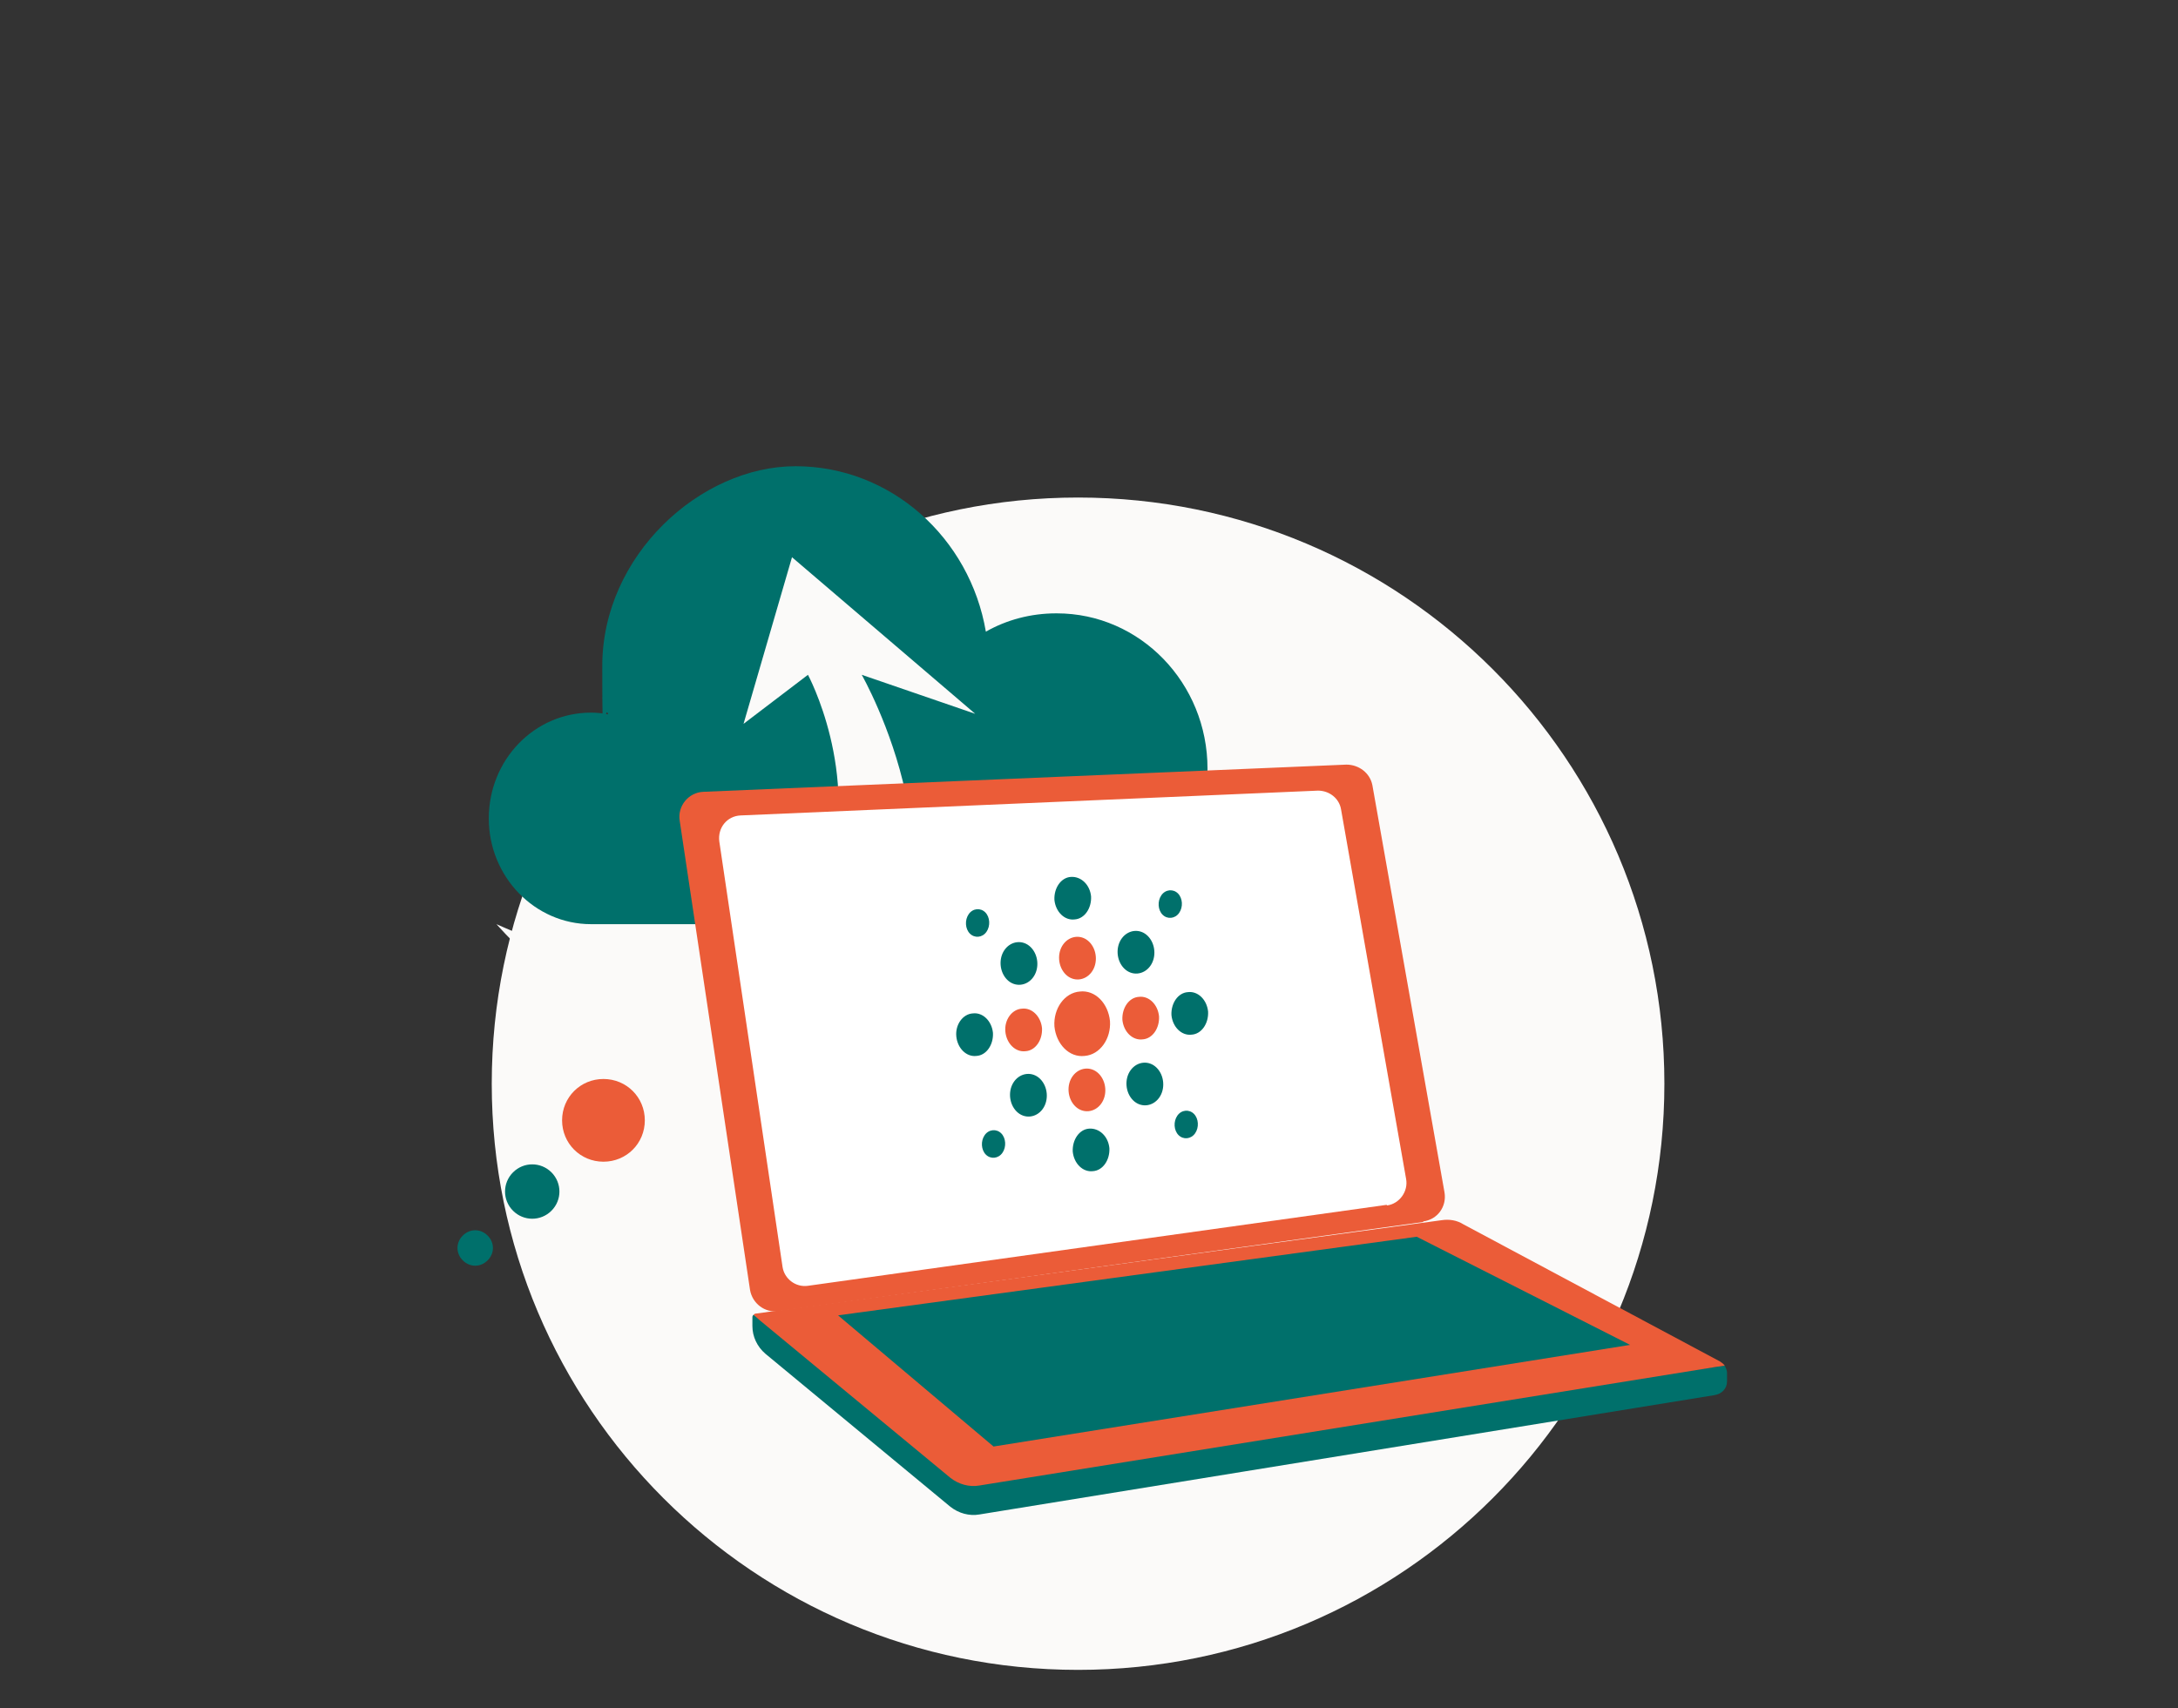 <svg xmlns="http://www.w3.org/2000/svg" xmlns:xlink="http://www.w3.org/1999/xlink" id="Laag_2" version="1.1" viewBox="0 0 368.5 289.1" width="368.5"  height="289.1" >
  <rect x="0" y="0" width="368.5" height="289.1" fill="#333333" stroke="none"/>
  <!-- Generator: Adobe Illustrator 29.2.1, SVG Export Plug-In . SVG Version: 2.1.0 Build 116)  -->
  <defs>
    <style>
      .st0 {
        fill: none;
      }

      .st1 {
        fill: #00706b;
      }

      .st2 {
        clip-path: url(#clippath-1);
      }

      .st3 {
        fill: #fff;
      }

      .st4 {
        fill: #fbfaf9;
      }

      .st5 {
        fill: #eb5c38;
      }

      .st6 {
        clip-path: url(#clippath);
      }
    </style>
    <clipPath id="clippath">
      <rect class="st0" x="77.4" y="78.9" width="214.8" height="177.5"/>
    </clipPath>
    <clipPath id="clippath-1">
      <rect class="st0" x="77.4" y="78.9" width="214.8" height="177.5"/>
    </clipPath>
  </defs>
  <path class="st4" d="M182.4,282.6c54.8,0,99.2-44.4,99.2-99.2s-44.4-99.2-99.2-99.2-99.2,44.4-99.2,99.2,44.4,99.2,99.2,99.2"/>
  <g class="st6">
    <path class="st1" d="M178.7,103.8c-4.3,0-8.4,1.1-11.9,3.1-2.7-15.9-16.1-28-32.2-28s-32.7,15.1-32.7,33.8.3,5.6,1,8.2c-1-.2-1.9-.3-2.9-.3-9.6,0-17.3,8-17.3,17.9s7.8,17.9,17.3,17.9h78.8c14.1,0,25.5-11.8,25.5-26.3s-11.4-26.3-25.5-26.3"/>
    <path class="st4" d="M84,156.4s34.7,40.2,61.3,13.5c20.5-20.6.5-55.7.5-55.7l19.2,6.6-31-26.5-8.2,28.2,10.9-8.3s8.9,16.5,3.4,34.2c-3.4,11.1-20.4,24-56.1,8"/>
    <path class="st1" d="M292.2,232.3h0c0,0,0,1.5,0,1.5,0,1.2-.9,2.1-2.1,2.3l-124.4,20.2c-1.7.3-3.5-.2-4.9-1.3l-31.3-25.9c-1.4-1.2-2.2-2.9-2.2-4.7v-1.4c0-.2,0-.3.2-.5h0s1.2.7,1.2.7l41.6,25.9,120.1-17.8,1.4-.2h0,0c.2.4.4.8.4,1.2"/>
    <path class="st5" d="M291.9,231.1h0s-1.4.2-1.4.2l-124.8,20.1c-1.7.3-3.5-.2-4.9-1.3l-32.3-26.7-1-.9s0,0,0,0c.1-.1.2-.2.4-.2l116-15.8c1.3-.2,2.6,0,3.7.7l43.4,23.2c.3.2.6.4.8.7h0Z"/>
  </g>
  <polygon class="st1" points="168.1 244.8 142.5 223.2 141.8 222.6 239.7 209.3 275.8 227.6 168.1 244.8"/>
  <g class="st2">
    <path class="st5" d="M240.8,206.8l-109.1,15.1c-2.3.3-4.4-1.3-4.8-3.6l-11.9-79.4c-.4-2.5,1.5-4.8,4-4.9l108.8-4.6c2.1,0,4,1.4,4.4,3.5l12.2,68.9c.4,2.4-1.2,4.6-3.6,4.9"/>
    <path class="st3" d="M234.6,203.9l-97.9,13.7c-2.1.3-4-1.2-4.3-3.2l-10.7-72c-.3-2.3,1.3-4.3,3.6-4.4l97.7-4.2c1.9,0,3.6,1.3,3.9,3.2l11,62.5c.4,2.1-1.1,4.2-3.2,4.5"/>
    <path class="st1" d="M184.6,151.7c.1,2-1.1,3.8-2.8,3.9-1.7.2-3.2-1.3-3.4-3.3-.1-2,1.1-3.8,2.8-3.9s3.2,1.3,3.4,3.3"/>
    <path class="st1" d="M187.7,194.3c.1,2-1.1,3.8-2.8,3.9-1.7.2-3.2-1.3-3.4-3.3-.1-2,1.1-3.8,2.8-3.9s3.2,1.3,3.4,3.3"/>
    <path class="st5" d="M183.5,178.7c-2.6.3-4.8-2-5.1-5-.2-3,1.7-5.7,4.3-5.9,2.6-.3,4.8,2,5.1,5,.2,3-1.7,5.7-4.3,5.9"/>
    <path class="st5" d="M173.5,177.9c-1.7.2-3.2-1.3-3.4-3.3s1.1-3.8,2.8-3.9c1.7-.2,3.2,1.3,3.4,3.3.1,2-1.1,3.8-2.8,3.9"/>
    <path class="st1" d="M165.2,178.7c-1.7.2-3.2-1.3-3.4-3.3s1.1-3.8,2.8-3.9c1.7-.2,3.2,1.3,3.4,3.3.1,2-1.1,3.8-2.8,3.9"/>
    <path class="st1" d="M176.4,187.7c-1.1,1.5-3.1,1.7-4.4.4-1.3-1.3-1.5-3.6-.4-5.1,1.1-1.5,3.1-1.7,4.4-.4,1.3,1.3,1.5,3.6.4,5.1"/>
    <path class="st1" d="M169.6,195.1c-.7,1-2,1.1-2.8.3-.8-.8-.9-2.3-.2-3.3.7-1,2-1.1,2.8-.3.8.8.9,2.3.2,3.3"/>
    <path class="st1" d="M174.4,160.3c-1.3-1.3-3.3-1.1-4.4.4-1.1,1.5-.9,3.8.4,5.1,1.3,1.3,3.3,1.1,4.4-.4,1.1-1.5.9-3.8-.4-5.1"/>
    <path class="st1" d="M166.7,154.4c-.8-.8-2.1-.7-2.8.3-.7,1-.6,2.5.2,3.3.8.8,2.1.7,2.8-.3.7-1,.6-2.5-.2-3.3"/>
    <path class="st5" d="M192.7,168.7c1.7-.2,3.2,1.3,3.4,3.3.1,2-1.1,3.8-2.8,3.9-1.7.2-3.2-1.3-3.4-3.3-.1-2,1.1-3.8,2.8-3.9"/>
    <path class="st1" d="M201,167.9c1.7-.2,3.2,1.3,3.4,3.3.1,2-1.1,3.8-2.8,3.9-1.7.2-3.2-1.3-3.4-3.3-.1-2,1.1-3.8,2.8-3.9"/>
    <path class="st1" d="M189.8,158.8c1.1-1.5,3.1-1.7,4.4-.4,1.3,1.3,1.5,3.6.4,5.1-1.1,1.5-3.1,1.7-4.4.4-1.3-1.3-1.5-3.6-.4-5.1"/>
    <path class="st5" d="M179.9,159.8c1.1-1.5,3.1-1.7,4.4-.4,1.3,1.3,1.5,3.6.4,5.1-1.1,1.5-3.1,1.7-4.4.4-1.3-1.3-1.5-3.6-.4-5.1"/>
    <path class="st1" d="M196.5,151.5c.7-1,2-1.1,2.8-.3.8.8.9,2.3.2,3.3-.7,1-2,1.1-2.8.3s-.9-2.3-.2-3.3"/>
    <path class="st1" d="M191.7,186.2c1.3,1.3,3.3,1.1,4.4-.4,1.1-1.5.9-3.8-.4-5.1-1.3-1.3-3.3-1.1-4.4.4-1.1,1.5-.9,3.8.4,5.1"/>
    <path class="st1" d="M199.4,192.1c.8.8,2.1.7,2.8-.3.7-1,.6-2.5-.2-3.3-.8-.8-2.1-.7-2.8.3-.7,1-.6,2.5.2,3.3"/>
    <path class="st5" d="M181.9,187.2c1.3,1.3,3.3,1.1,4.4-.4,1.1-1.5.9-3.8-.4-5.1-1.3-1.3-3.3-1.1-4.4.4-1.1,1.5-.9,3.8.4,5.1"/>
    <path class="st5" d="M102.1,182.6c3.9,0,7,3.1,7,7s-3.1,7-7,7-7-3.1-7-7,3.1-7,7-7"/>
    <path class="st1" d="M93.3,204.9c-1.8,1.8-4.7,1.8-6.5,0s-1.8-4.7,0-6.5,4.7-1.8,6.5,0,1.8,4.7,0,6.5"/>
    <path class="st1" d="M82.5,213.3c-1.2,1.2-3,1.2-4.2,0-1.2-1.2-1.2-3,0-4.2,1.2-1.2,3-1.2,4.2,0s1.2,3,0,4.2"/>
  </g>
</svg>